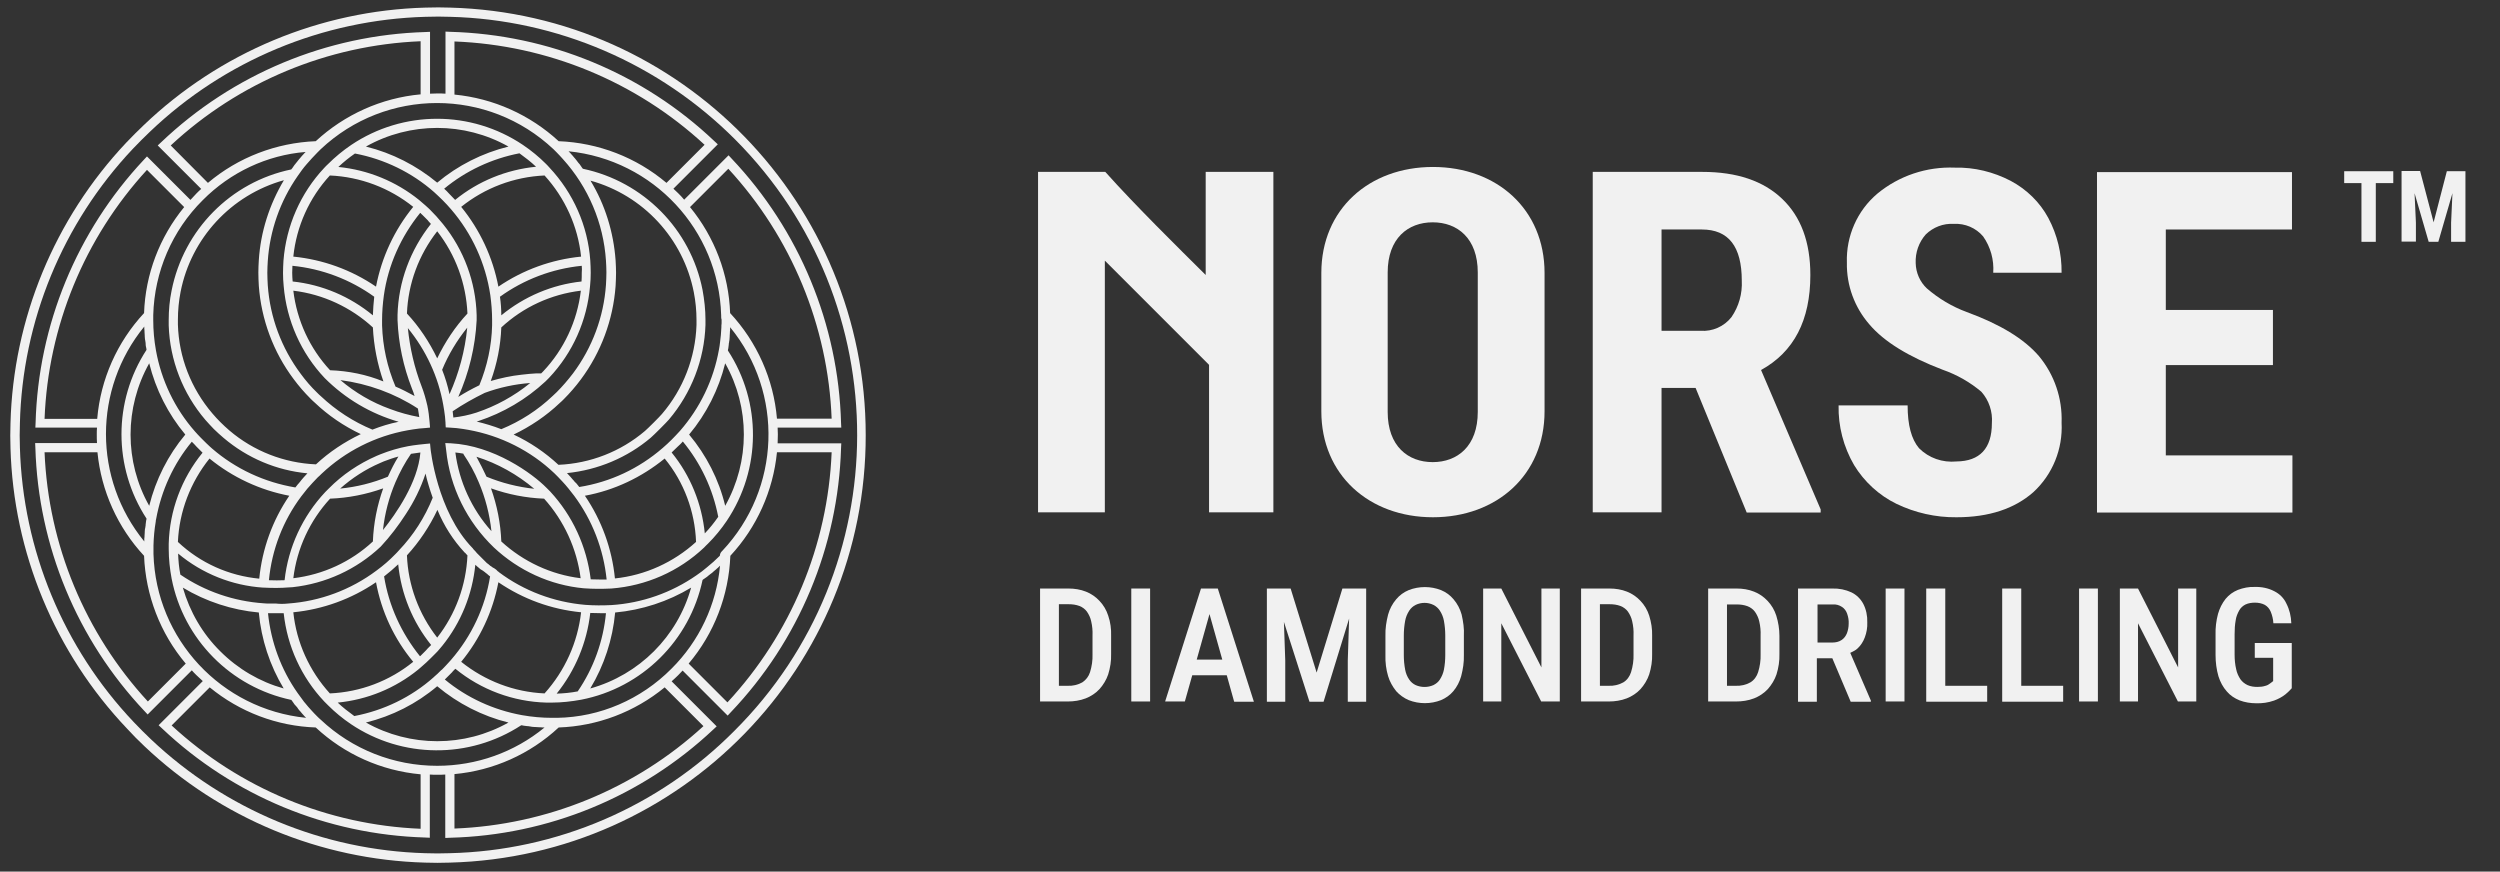 <svg xmlns="http://www.w3.org/2000/svg" xmlns:xlink="http://www.w3.org/1999/xlink" id="Lager_1" x="0px" y="0px" viewBox="0 0 111.55 38.89" style="enable-background:new 0 0 111.55 38.89;" xml:space="preserve"><rect x="0" y="0" width="111.55" height="38.89" fill="#333333" stroke="none"/><style type="text/css">	.st0{fill:#F1F1F1;}</style><g id="Frame_94" transform="translate(0 779)">	<g id="Frame_75" transform="translate(59.138 20)">		<g id="outlined_seal">			<path id="Vector" class="st0" d="M-24.44-779.22h2.84l-0.01,0.21c-0.13,4.4-1.88,8.6-4.92,11.79l-0.14,0.15l-2.01-2.01    c-0.07,0.07-0.13,0.14-0.2,0.21c-0.09,0.09-0.19,0.18-0.29,0.27l2.01,2.01l-0.15,0.14c-3.19,3-7.37,4.72-11.75,4.83l-0.21,0.01    v-2.83c-0.12,0.01-0.24,0.01-0.36,0.01c-0.11,0-0.22,0-0.33-0.01v2.82l-0.21-0.01c-4.38-0.13-8.56-1.86-11.74-4.87l-0.15-0.14    l1.97-1.97c-0.1-0.09-0.19-0.18-0.29-0.27c-0.07-0.07-0.14-0.14-0.2-0.21l-1.97,1.97l-0.14-0.15c-3.01-3.19-4.74-7.37-4.87-11.75    l-0.01-0.21h2.76c-0.01-0.13-0.01-0.26-0.01-0.39c0-0.1,0-0.2,0.01-0.3h-2.75l0.01-0.21c0.12-4.37,1.84-8.55,4.83-11.74    l0.14-0.15l1.94,1.94c0.09-0.1,0.18-0.19,0.27-0.29c0.07-0.07,0.14-0.14,0.21-0.2l-1.94-1.94l0.15-0.14    c3.19-3.04,7.39-4.79,11.79-4.92l0.21-0.01v2.76c0.11,0,0.22-0.01,0.33-0.01c0.12,0,0.24,0,0.36,0.01v-2.77l0.21,0.01    c4.4,0.12,8.6,1.85,11.79,4.88l0.15,0.14l-1.98,1.98c0.07,0.07,0.14,0.13,0.21,0.2c0.09,0.09,0.19,0.19,0.27,0.29l1.98-1.98    l0.14,0.15c3.02,3.19,4.76,7.39,4.88,11.79l0.01,0.21h-2.84c0,0.1,0.01,0.2,0.01,0.3C-24.43-779.48-24.44-779.35-24.44-779.22    L-24.44-779.22z M-28.35-789.76c1.1,1.34,1.73,3,1.79,4.73c1.2,1.29,1.94,2.95,2.09,4.71h2.44c-0.16-4.15-1.8-8.1-4.61-11.15    L-28.35-789.76z M-26.91-774.42c2.61-2.77,2.76-7.04,0.35-9.98v0.03c0,0.01,0,0.03,0,0.05c0,0.04,0,0.08-0.01,0.12    c0,0.01,0,0.03,0,0.04c0,0.05-0.01,0.11-0.01,0.16c0,0.01,0,0.02,0,0.03c0,0.04-0.01,0.09-0.01,0.13c0,0.02,0,0.03-0.01,0.05    c0,0.04-0.01,0.09-0.02,0.13c0,0.01,0,0.02,0,0.03c-0.01,0.05-0.01,0.1-0.02,0.16c0,0.01,0,0.03-0.01,0.04    c0,0.02-0.01,0.04-0.01,0.07c1.51,2.31,1.49,5.3-0.05,7.6v0l0,0c-0.25,0.37-0.53,0.71-0.84,1.02c-0.06,0.06-0.12,0.11-0.17,0.17    c-1.13,1.07-2.59,1.71-4.14,1.83l0,0c-0.41,0.02-0.82,0.02-1.22-0.01h-0.01c-1.5-0.14-2.91-0.79-4.01-1.82l0,0l0,0    c-1.2-1.15-1.96-2.68-2.13-4.34l-0.04-0.32l0.25,0.01c1.91,0.1,3.63,1.34,4.27,1.99c0.06,0.06,0.11,0.11,0.16,0.16    c1,1.08,1.63,2.45,1.81,3.92c0.31,0.01,0.55,0.01,0.71,0.01c-0.14-1.36-0.64-2.65-1.45-3.74l0,0c-0.17-0.22-0.34-0.44-0.53-0.64    c-0.06-0.07-0.13-0.13-0.19-0.2c-0.03-0.03-0.06-0.06-0.08-0.08l-0.08-0.08c-1.06-1.01-2.4-1.68-3.84-1.94    c-0.08-0.01-0.16-0.03-0.24-0.04c-0.17-0.03-0.39-0.05-0.59-0.06l-0.18-0.01l-0.01-0.18c0-0.01,0-0.02,0-0.03    c-0.01-0.18-0.03-0.37-0.06-0.55c-0.01-0.08-0.03-0.16-0.04-0.24c-0.22-1.26-0.77-2.44-1.58-3.43c0.09,0.89,0.29,1.76,0.61,2.59    c0.11,0.28,0.19,0.57,0.26,0.87c0.05,0.24,0.08,0.48,0.1,0.73l0.02,0.25l-0.21,0.02c-0.18,0.01-0.37,0.03-0.55,0.06    c-0.08,0.01-0.16,0.03-0.24,0.04c-1.44,0.26-2.77,0.93-3.84,1.94c-0.05,0.05-0.11,0.11-0.17,0.16c-0.16,0.16-0.32,0.34-0.47,0.51    c-0.09,0.11-0.17,0.21-0.26,0.33c-0.82,1.09-1.32,2.39-1.45,3.75c0.23,0.01,0.47,0.01,0.7,0c0.16-1.47,0.8-2.85,1.81-3.93    c0.05-0.05,0.1-0.1,0.16-0.16c0.61-0.62,1.34-1.11,2.14-1.46c0.05-0.02,0.11-0.05,0.17-0.07c0.4-0.16,0.81-0.28,1.23-0.36    c0.26-0.05,0.75-0.1,0.77-0.1l0.21-0.02l0.02,0.21c0,0.03,0.29,2.83,1.88,4.46l0.02,0.02l0,0.01c0.04,0.05,0.09,0.09,0.13,0.14    l0.03,0.04l0.03,0.03l0.01,0.01l0.03,0.03l0.01,0.01l0.02,0.02l0.02,0.02l0.02,0.02l0.02,0.02l0.02,0.02l0.02,0.02l0.02,0.02    l0.02,0.02l0.02,0.02l0.02,0.02l0.02,0.02l0.02,0.02l0.02,0.02l0.02,0.02l0.02,0.02l0.02,0.02l0.02,0.02l0.02,0.02l0.02,0.02    l0.02,0.01l0.02,0.02l0.02,0.01l0.02,0.02l0.01,0.01l0.04,0.03l0.01,0.01c0.01,0.01,0.02,0.02,0.03,0.02l0.02,0.01l0.02,0.02    l0.02,0.01l0.02,0.02l0.02,0.01l0.02,0.01l0.02,0.01l0.02,0.01l0.01,0.01c0,0,0.01,0.01,0.01,0.01l0.02,0.01l0.01,0.01l0.02,0.01    l0.01,0.01l0.01,0.01l0.01,0.01l0.01,0.01l0.01,0.01l0.01,0.01l0.01,0.01l0.01,0.01l0.01,0.01l0.01,0l0.01,0.01l0.01,0.01    l0.01,0.01c1.12,0.84,2.46,1.34,3.85,1.46c0.39,0.03,0.79,0.03,1.18,0.01l0,0c1.36-0.09,2.67-0.55,3.79-1.33    c0.16-0.11,0.31-0.22,0.46-0.35c0.2-0.16,0.4-0.34,0.58-0.52C-27.01-774.32-26.96-774.37-26.91-774.42L-26.91-774.42z     M-39.1-769.46c0.03-0.03,0.06-0.07,0.09-0.1c0.91-1.05,1.52-2.34,1.74-3.72l-0.09-0.07h0l-0.03-0.03l-0.01-0.01l-0.03-0.02    l-0.01-0.01l-0.03-0.02l-0.01-0.01l-0.02-0.02l-0.02-0.01l-0.02-0.02l-0.02-0.01l-0.02-0.02l-0.02-0.01l-0.03-0.02l-0.02-0.01    l-0.03-0.02l-0.02-0.01l-0.03-0.03l-0.02-0.01l-0.03-0.03l-0.01-0.01c-0.01-0.01-0.02-0.02-0.04-0.03l-0.01-0.01    c-0.03-0.03-0.06-0.05-0.09-0.08l0,0c-0.13,1.32-0.64,2.58-1.47,3.61l0,0l-0.11,0.13c-0.06,0.08-0.13,0.15-0.2,0.22    c-0.03,0.03-0.06,0.06-0.09,0.09c-0.04,0.04-0.08,0.08-0.12,0.12c-0.13,0.13-0.27,0.26-0.4,0.37l-0.15,0.13l0,0    c-1.03,0.84-2.28,1.35-3.6,1.48c0.23,0.22,0.48,0.41,0.74,0.6c1.31-0.25,2.54-0.84,3.54-1.73l0.02-0.02    c0.11-0.09,0.21-0.19,0.31-0.29l0.05-0.04C-39.29-769.25-39.19-769.36-39.1-769.46L-39.1-769.46z M-39.63-768.38    c-0.92,0.78-2.01,1.33-3.18,1.62c1.98,1.11,4.39,1.11,6.36,0C-37.62-767.05-38.71-767.61-39.63-768.38L-39.63-768.38z     M-46.29-772.07c1.43-0.1,2.8-0.61,3.95-1.47l0,0c0.3-0.22,0.58-0.46,0.84-0.73c0.06-0.06,0.11-0.11,0.16-0.17l0,0    c0.65-0.68,1.16-1.48,1.51-2.35c-0.07-0.19-0.13-0.38-0.18-0.55c-0.06-0.18-0.1-0.36-0.14-0.53c-0.21,0.64-0.51,1.25-0.88,1.81    c-0.33,0.51-0.7,1-1.12,1.45l0,0c-1.08,1.02-2.46,1.65-3.93,1.81v0l-0.17,0.01l0,0c-0.37,0.03-0.73,0.03-1.1,0.01    c-0.01,0-0.02,0-0.02,0h-0.02c-1.39-0.09-2.72-0.62-3.8-1.52c0.01,0.31,0.04,0.63,0.1,0.94c1.1,0.75,2.39,1.19,3.72,1.28    c0.08,0.01,0.17,0.01,0.25,0.01c0.1,0,0.19,0,0.29,0C-46.65-772.05-46.48-772.05-46.29-772.07L-46.29-772.07z M-45.88-767.44    c-0.03-0.03-0.06-0.07-0.09-0.1l-0.02-0.02c-0.03-0.04-0.06-0.08-0.09-0.13c-0.01-0.01-0.02-0.02-0.02-0.03l-0.04-0.05    c-2.7-0.57-4.81-2.7-5.34-5.41v0c-0.08-0.43-0.13-0.88-0.13-1.32c0-0.08,0-0.16,0-0.24c0.04-1.48,0.57-2.91,1.51-4.06l-0.02-0.02    c-0.03-0.03-0.06-0.06-0.09-0.09l-0.04-0.04c-0.04-0.04-0.08-0.08-0.12-0.12l-0.1-0.11l-0.03-0.03    c-0.02-0.02-0.05-0.05-0.07-0.07l-0.01-0.01c-0.82,0.99-1.36,2.18-1.59,3.44c-0.01,0.04-0.02,0.09-0.02,0.13    c-0.06,0.35-0.09,0.7-0.1,1.05c0,0.06,0,0.11,0,0.17c0,0.07,0,0.15,0,0.22c0.11,3.8,3.03,6.93,6.81,7.31l-0.02-0.02l-0.03-0.03    c-0.03-0.03-0.06-0.06-0.08-0.09l-0.03-0.03c-0.03-0.04-0.07-0.08-0.1-0.12l-0.02-0.02c-0.03-0.03-0.06-0.07-0.08-0.1    L-45.88-767.44L-45.88-767.44z M-52.66-775.43c0.01-0.04,0.01-0.09,0.02-0.13c0-0.01,0-0.02,0-0.03c0.01-0.05,0.01-0.1,0.02-0.16    c0-0.01,0-0.03,0.01-0.04c0-0.02,0.01-0.04,0.01-0.07c-1.49-2.29-1.49-5.24,0-7.53l-0.01-0.07c0-0.01,0-0.03-0.01-0.04    c-0.01-0.05-0.02-0.1-0.02-0.16c0-0.01,0-0.02,0-0.03c-0.01-0.04-0.01-0.09-0.02-0.13l-0.01-0.05c0-0.04-0.01-0.09-0.01-0.13    c0-0.01,0-0.02,0-0.03c0-0.05-0.01-0.11-0.01-0.16c0-0.01,0-0.03,0-0.04c0-0.04-0.01-0.08-0.01-0.12c0-0.02,0-0.03,0-0.05v-0.03    c-2.28,2.79-2.28,6.8,0,9.59v-0.03c0-0.01,0-0.03,0-0.05c0-0.04,0-0.08,0.01-0.12c0-0.01,0-0.03,0-0.04    c0-0.05,0.01-0.11,0.01-0.16c0-0.01,0-0.02,0-0.03c0-0.04,0.01-0.09,0.01-0.13L-52.66-775.43L-52.66-775.43z M-50.87-779.61    c-0.77-0.92-1.32-2.01-1.61-3.18c-1.11,1.98-1.11,4.39,0,6.36C-52.19-777.6-51.64-778.69-50.87-779.61L-50.87-779.61z     M-46.23-776.88c-1.31-0.25-2.53-0.82-3.56-1.66c-0.85,1.06-1.35,2.36-1.41,3.72l0.01,0.01c0.99,0.93,2.26,1.5,3.62,1.63    C-47.44-774.51-46.98-775.78-46.23-776.88L-46.23-776.88z M-49.31-769.94c0.79,0.79,1.76,1.36,2.83,1.66    c-0.62-1.03-1-2.19-1.11-3.39c-1.2-0.11-2.36-0.49-3.39-1.11C-50.67-771.7-50.1-770.72-49.31-769.94L-49.31-769.94z     M-41.49-777.49c-0.29,0.68-0.48,1.4-0.56,2.14c0.57-0.71,1.56-2.12,1.67-3.46c-0.13,0.02-0.29,0.04-0.42,0.06    C-41.07-778.36-41.3-777.93-41.49-777.49z M-41.83-777.73c0.14-0.31,0.29-0.61,0.47-0.9c-0.23,0.06-0.45,0.14-0.66,0.22    c-0.05,0.02-0.1,0.04-0.16,0.07c-0.65,0.28-1.25,0.67-1.78,1.14C-43.23-777.27-42.51-777.45-41.83-777.73L-41.83-777.73z     M-44.41-776.75c-0.9,0.98-1.48,2.22-1.64,3.55c1.33-0.16,2.57-0.73,3.55-1.64c0.03-0.81,0.19-1.61,0.46-2.37    C-42.8-776.94-43.6-776.78-44.41-776.75L-44.41-776.75z M-38.4-774.34c-0.52-0.56-0.93-1.2-1.22-1.91    c-0.35,0.74-0.81,1.43-1.36,2.03c0.05,1.33,0.53,2.62,1.35,3.67c0.82-1.05,1.29-2.33,1.35-3.67c-0.04-0.04-0.07-0.07-0.1-0.11    L-38.4-774.34L-38.4-774.34z M-39.92-770.2c0.01-0.01,0.01-0.01,0.02-0.02c-0.83-1.03-1.34-2.28-1.47-3.6    c-0.2,0.19-0.41,0.37-0.63,0.54c0.21,1.31,0.77,2.53,1.6,3.56l0.02-0.01l0.07-0.07l0.03-0.03l0.1-0.1    c0.04-0.04,0.08-0.08,0.12-0.13l0.03-0.03L-39.92-770.2L-39.92-770.2z M-42.36-773.02c-1.1,0.75-2.37,1.21-3.69,1.34    c0.14,1.35,0.72,2.62,1.63,3.62c1.36-0.06,2.66-0.55,3.72-1.41C-41.55-770.49-42.12-771.71-42.36-773.02L-42.36-773.02z     M-36.9-773.02c-0.25,1.31-0.82,2.53-1.66,3.55c1.06,0.85,2.36,1.35,3.72,1.41c0.91-1.01,1.48-2.28,1.63-3.62    C-34.54-771.81-35.8-772.27-36.9-773.02L-36.9-773.02z M-32.8-771.65c-0.15,1.32-0.67,2.57-1.5,3.6c0.32-0.01,0.63-0.04,0.94-0.1    c0.71-1.04,1.14-2.24,1.26-3.49c-0.09,0-0.17,0-0.25,0C-32.51-771.64-32.66-771.65-32.8-771.65L-32.8-771.65z M-31.69-771.67    c-0.11,1.2-0.49,2.36-1.11,3.39c2.18-0.61,3.89-2.31,4.5-4.5C-29.33-772.16-30.49-771.78-31.69-771.67L-31.69-771.67z     M-47.59-786.25c-0.01-0.19-0.02-0.39-0.02-0.59c0-0.18,0.01-0.37,0.02-0.55c0.08-1.26,0.47-2.48,1.12-3.57    c-2.36,0.66-4.14,2.59-4.61,4.98c-0.08,0.41-0.12,0.83-0.12,1.24c0,0.08,0,0.15,0,0.22c0.04,1.46,0.59,2.86,1.54,3.97    c0.11,0.13,0.23,0.26,0.35,0.38c0.13,0.13,0.27,0.26,0.41,0.38c1.08,0.92,2.44,1.45,3.86,1.51c0.59-0.55,1.27-1,2-1.35    c-0.76-0.36-1.45-0.83-2.06-1.41c-0.06-0.05-0.12-0.11-0.18-0.17c-0.28-0.28-0.53-0.57-0.76-0.88    C-46.94-783.29-47.48-784.74-47.59-786.25L-47.59-786.25z M-34.91-782.42c0.94-0.99,1.53-2.26,1.69-3.61    c-1.33,0.16-2.57,0.73-3.55,1.64c-0.03,0.82-0.19,1.62-0.47,2.39c0.45-0.13,0.9-0.23,1.37-0.28c0.24-0.03,0.48-0.05,0.67-0.06    c0.08,0,0.15,0,0.21,0C-34.96-782.37-34.94-782.39-34.91-782.42L-34.91-782.42z M-40.64-781.33c-0.03-0.11-0.07-0.22-0.12-0.34    c-0.38-0.97-0.6-2.01-0.64-3.05c0-0.08,0-0.15,0-0.23l0,0c0.04-1.48,0.57-2.9,1.49-4.06l-0.02-0.02l-0.09-0.1l-0.03-0.04    c-0.04-0.04-0.08-0.08-0.12-0.12c-0.03-0.03-0.07-0.07-0.1-0.1l-0.03-0.03c-0.02-0.02-0.05-0.04-0.07-0.07l-0.02-0.01    c-0.86,1.06-1.43,2.33-1.62,3.68l0,0c-0.05,0.37-0.08,0.74-0.08,1.11c0,0.08,0,0.16,0,0.23c0.03,0.94,0.23,1.86,0.6,2.73    C-41.22-781.64-40.94-781.49-40.64-781.33L-40.64-781.33z M-46.08-786.44c1.32,0.14,2.56,0.67,3.58,1.51    c0.01-0.28,0.03-0.55,0.06-0.83c-1.07-0.77-2.33-1.25-3.65-1.38c0,0.1-0.01,0.21-0.01,0.31    C-46.1-786.7-46.09-786.57-46.08-786.44L-46.08-786.44z M-39.63-788.68c-0.82,1.05-1.3,2.33-1.35,3.67c0.55,0.59,1,1.27,1.35,2    c0.35-0.73,0.8-1.41,1.35-2C-38.34-786.35-38.81-787.63-39.63-788.68z M-38.29-784.38c-0.46,0.57-0.84,1.2-1.12,1.88    c0.14,0.35,0.25,0.72,0.33,1.09C-38.66-782.35-38.39-783.35-38.29-784.38L-38.29-784.38z M-38.91-780.37    c0.35-0.04,0.69-0.11,1.03-0.22c0.87-0.29,1.69-0.74,2.4-1.32c-0.69,0.05-1.38,0.2-2.03,0.44c-0.49,0.24-0.97,0.51-1.43,0.82    C-38.93-780.56-38.92-780.46-38.91-780.37L-38.91-780.37z M-33.18-787.14c-1.32,0.13-2.58,0.61-3.65,1.38    c0.04,0.27,0.06,0.55,0.06,0.83c1.02-0.84,2.27-1.37,3.58-1.51c0.01-0.13,0.01-0.26,0.01-0.39    C-33.17-786.94-33.17-787.04-33.18-787.14L-33.18-787.14z M-36.9-786.21c1.1-0.75,2.37-1.21,3.69-1.34    c-0.14-1.35-0.72-2.62-1.63-3.62c-1.36,0.06-2.66,0.55-3.72,1.4C-37.72-788.74-37.15-787.52-36.9-786.21z M-35.22-791.56    c-0.23-0.22-0.48-0.41-0.74-0.6c-1.24,0.24-2.39,0.78-3.36,1.58c0.08,0.07,0.15,0.14,0.22,0.22c0.09,0.09,0.18,0.19,0.27,0.28    C-37.8-790.92-36.54-791.43-35.22-791.56z M-39.63-790.85c0.92-0.77,2.01-1.32,3.18-1.61c-1.97-1.11-4.39-1.11-6.36,0    C-41.64-792.17-40.56-791.62-39.63-790.85L-39.63-790.85z M-43.3-792.15c-0.26,0.18-0.51,0.38-0.74,0.6    c1.32,0.13,2.57,0.64,3.61,1.48l0,0l0.15,0.13c0.09,0.07,0.17,0.15,0.26,0.23c0.05,0.05,0.1,0.09,0.14,0.14    c0.14,0.14,0.28,0.29,0.4,0.44l0.11,0.13v0c0.93,1.15,1.46,2.58,1.5,4.06v0.02c0,0.07,0,0.14,0,0.21    c-0.06,1.18-0.34,2.34-0.82,3.42c0.3-0.19,0.61-0.36,0.94-0.52c0.35-0.85,0.55-1.76,0.57-2.68c0-0.08,0-0.15,0-0.23    c0-0.37-0.03-0.74-0.08-1.11l0,0c-0.21-1.42-0.82-2.75-1.75-3.83c-0.12-0.14-0.25-0.28-0.38-0.41c-0.12-0.12-0.25-0.24-0.38-0.36    C-40.77-791.31-41.99-791.9-43.3-792.15L-43.3-792.15z M-44.42-791.17c-0.92,1-1.49,2.27-1.63,3.62    c1.32,0.13,2.59,0.59,3.69,1.34c0.25-1.31,0.82-2.53,1.66-3.56C-41.76-790.62-43.06-791.11-44.42-791.17L-44.42-791.17z     M-42.5-784.39c-0.98-0.9-2.22-1.48-3.55-1.64c0.16,1.33,0.73,2.57,1.64,3.55c0.82,0.03,1.62,0.19,2.38,0.5    C-42.3-782.76-42.46-783.57-42.5-784.39L-42.5-784.39z M-40.49-780.77c-1.04-0.68-2.23-1.11-3.46-1.27    c0.66,0.56,1.41,1,2.22,1.29c0.42,0.16,0.86,0.28,1.3,0.36C-40.45-780.51-40.47-780.64-40.49-780.77L-40.49-780.77z     M-31.67-787.38c0.01,0.18,0.02,0.37,0.02,0.55c0,0.2-0.01,0.39-0.02,0.59c-0.11,1.51-0.65,2.96-1.55,4.17    c-0.23,0.31-0.49,0.61-0.76,0.88c-0.06,0.06-0.12,0.12-0.18,0.17c-0.61,0.58-1.31,1.05-2.06,1.41c0.73,0.34,1.41,0.8,2,1.35    c1.42-0.06,2.78-0.59,3.86-1.51c0.14-0.12,0.66-0.64,0.76-0.76c0.95-1.11,1.49-2.51,1.54-3.97c0-0.07,0-0.15,0-0.22    c0-0.42-0.04-0.83-0.12-1.24c-0.47-2.4-2.26-4.33-4.61-4.98C-32.14-789.87-31.76-788.64-31.67-787.38L-31.67-787.38z     M-26.78-782.79c-0.29,1.17-0.84,2.26-1.61,3.18c0.77,0.92,1.33,2.01,1.61,3.18C-25.67-778.41-25.67-780.82-26.78-782.79    L-26.78-782.79z M-28.67-779.3c-0.07,0.08-0.14,0.15-0.22,0.22c-0.09,0.09-0.19,0.18-0.28,0.27c0.84,1.03,1.35,2.29,1.48,3.61    c0.22-0.23,0.42-0.48,0.6-0.74C-27.33-777.18-27.87-778.33-28.67-779.3L-28.67-779.3z M-29.48-778.54    c-1.03,0.84-2.25,1.42-3.56,1.66c0.75,1.1,1.21,2.37,1.34,3.69c1.35-0.14,2.62-0.72,3.62-1.63    C-28.13-776.18-28.62-777.49-29.48-778.54L-29.48-778.54z M-37.43-777.73c0.68,0.28,1.39,0.46,2.13,0.54    c-0.76-0.64-1.63-1.13-2.58-1.43C-37.72-778.33-37.57-778.03-37.43-777.73L-37.43-777.73z M-38.47-778.76    c-0.12-0.02-0.23-0.04-0.35-0.05c0.17,1.3,0.73,2.53,1.61,3.51c-0.08-0.75-0.27-1.49-0.57-2.19c-0.18-0.43-0.41-0.85-0.67-1.23    C-38.45-778.74-38.46-778.75-38.47-778.76L-38.47-778.76z M-36.77-774.84c0.98,0.9,2.22,1.48,3.54,1.64    c-0.17-1.32-0.74-2.56-1.63-3.55c-0.81-0.03-1.61-0.19-2.37-0.46C-36.96-776.45-36.8-775.65-36.77-774.84L-36.77-774.84z     M-26.96-784.94c-0.11-3.8-3.03-6.93-6.81-7.31l0.02,0.02l0.03,0.03c0.03,0.03,0.06,0.06,0.08,0.09    c0.01,0.01,0.02,0.02,0.03,0.03c0.03,0.04,0.07,0.08,0.1,0.12l0.02,0.02l0.08,0.1l0.03,0.04c0.03,0.04,0.05,0.07,0.08,0.1    l0.02,0.02c0.03,0.04,0.06,0.08,0.09,0.13l0.02,0.03l0.04,0.05c2.7,0.57,4.81,2.7,5.34,5.41c0.08,0.44,0.13,0.88,0.13,1.32    c0,0.08,0,0.16,0,0.24c-0.05,1.55-0.63,3.04-1.63,4.22c-0.12,0.14-0.65,0.67-0.81,0.81c-1.05,0.89-2.36,1.44-3.74,1.58l0.02,0.02    c0.04,0.04,0.07,0.08,0.11,0.12l0.02,0.02c0.04,0.05,0.08,0.09,0.12,0.14l0.03,0.03c0.03,0.04,0.06,0.08,0.1,0.11l0.03,0.03    c0.04,0.05,0.08,0.1,0.11,0.14l0.01,0.01c1.38-0.22,2.66-0.82,3.72-1.74c0.14-0.12,0.28-0.25,0.41-0.38    c0.12-0.12,0.24-0.25,0.36-0.38c0.9-1.03,1.5-2.28,1.74-3.62c0.02-0.11,0.04-0.22,0.05-0.33c0.03-0.22,0.05-0.44,0.06-0.67    c0-0.06,0-0.12,0.01-0.18c0-0.06,0-0.11,0-0.17C-26.96-784.79-26.96-784.86-26.96-784.94L-26.96-784.94z M-38.86-794.78    c1.74,0.17,3.37,0.9,4.65,2.08c1.77,0.07,3.46,0.72,4.81,1.86l1.7-1.7c-3.05-2.82-7.01-4.45-11.16-4.61V-794.78z M-34.44-792.34    c-2.92-2.75-7.47-2.75-10.39,0l-0.04,0.04c-0.02,0.02-0.04,0.04-0.06,0.06l-0.06,0.06c-0.16,0.16-0.31,0.33-0.46,0.5    c-0.15,0.17-0.28,0.35-0.41,0.54c-0.78,1.12-1.24,2.43-1.33,3.79c-0.01,0.17-0.02,0.35-0.02,0.52c0,0.19,0.01,0.37,0.02,0.56    c0.1,1.43,0.61,2.8,1.47,3.95c0.22,0.3,0.46,0.58,0.73,0.84c0.06,0.06,0.11,0.11,0.17,0.16c0.67,0.63,1.45,1.14,2.3,1.49    c0.38-0.15,0.77-0.27,1.17-0.35c-1.25-0.36-2.38-1.03-3.3-1.95l0,0c-1.06-1.12-1.7-2.57-1.83-4.1c-0.02-0.2-0.03-0.4-0.03-0.59    c0-0.18,0.01-0.37,0.02-0.55l0,0c0.12-1.55,0.76-3.01,1.82-4.14l0,0c0.06-0.06,0.11-0.12,0.17-0.17c0.31-0.31,0.66-0.6,1.03-0.85    c2.32-1.56,5.35-1.56,7.67,0h0c0.37,0.25,0.71,0.53,1.02,0.84c0.05,0.05,0.11,0.11,0.16,0.17l0,0c1.06,1.13,1.71,2.59,1.82,4.14    c0.01,0.18,0.02,0.36,0.02,0.55c0,0.2-0.01,0.4-0.03,0.59c-0.13,1.54-0.77,2.98-1.83,4.1c-0.05,0.05-0.1,0.1-0.16,0.16l0,0l0,0    c-0.86,0.8-1.88,1.4-3,1.77l-0.07,0.02c0.37,0.09,0.74,0.2,1.1,0.34c0.85-0.35,1.63-0.85,2.3-1.49c0.06-0.05,0.11-0.11,0.17-0.16    c0.26-0.26,0.5-0.54,0.73-0.84c0.86-1.15,1.37-2.52,1.47-3.95c0.01-0.19,0.02-0.37,0.02-0.56c0-0.17-0.01-0.35-0.02-0.52    c-0.11-1.68-0.79-3.28-1.92-4.53c-0.09-0.1-0.18-0.2-0.28-0.3c-0.03-0.03-0.05-0.05-0.08-0.08L-34.44-792.34L-34.44-792.34z     M-49.86-790.84c1.35-1.14,3.05-1.79,4.81-1.86c1.29-1.19,2.93-1.93,4.68-2.09v-2.37c-4.15,0.17-8.11,1.82-11.15,4.65    L-49.86-790.84z M-50.09-790.07c-1.37,1.36-2.16,3.2-2.21,5.13c0,0.06,0,0.11,0,0.17v0.05c0,0.23,0.01,0.45,0.03,0.68    c0.02,0.22,0.05,0.45,0.09,0.67c0.24,1.34,0.84,2.6,1.74,3.62c0.08,0.09,0.17,0.19,0.26,0.28c0.03,0.03,0.07,0.07,0.1,0.1    c0.1,0.1,0.2,0.2,0.3,0.29c0.03,0.03,0.07,0.06,0.1,0.09c1.05,0.91,2.34,1.51,3.72,1.74l0.01-0.01c0.04-0.05,0.08-0.1,0.11-0.14    l0.03-0.03c0.03-0.04,0.06-0.08,0.09-0.11l0.03-0.04c0.04-0.05,0.08-0.09,0.12-0.14l0.02-0.02c0.04-0.04,0.07-0.08,0.11-0.12    l0.02-0.02c-1.38-0.13-2.68-0.68-3.74-1.58c-0.15-0.13-0.3-0.26-0.44-0.4c-0.13-0.13-0.25-0.27-0.37-0.4    c-1.01-1.18-1.59-2.67-1.64-4.22c0-0.08,0-0.16,0-0.24c0-0.44,0.04-0.89,0.13-1.32c0.54-2.71,2.64-4.84,5.34-5.4    c0.01-0.02,0.03-0.04,0.04-0.05l0.02-0.03c0.03-0.04,0.06-0.08,0.09-0.13l0.02-0.02c0.03-0.04,0.05-0.07,0.08-0.1l0.03-0.04    l0.08-0.1l0.02-0.02c0.03-0.04,0.07-0.08,0.1-0.12c0.01-0.01,0.02-0.02,0.03-0.03c0.03-0.03,0.05-0.06,0.08-0.09l0.03-0.03    l0.02-0.02C-47.23-792.08-48.86-791.31-50.09-790.07L-50.09-790.07z M-54.8-780.32c0.15-1.76,0.89-3.42,2.09-4.71    c0.06-1.73,0.69-3.39,1.79-4.73l-1.66-1.66c-2.79,3.04-4.41,6.98-4.57,11.11H-54.8z M-50.85-769.39    c-1.14-1.35-1.79-3.05-1.86-4.81c-1.18-1.27-1.91-2.89-2.08-4.62h-2.36c0.17,4.13,1.8,8.07,4.61,11.12L-50.85-769.39z     M-40.37-764.45c-1.75-0.16-3.39-0.89-4.68-2.09c-1.73-0.06-3.39-0.69-4.73-1.79l-1.7,1.7c3.04,2.81,6.98,4.44,11.11,4.61    V-764.45z M-39.63-764.83c1.75,0,3.44-0.6,4.79-1.71h-0.03l-0.04,0l-0.13-0.01l-0.04,0c-0.05,0-0.11-0.01-0.16-0.01l-0.03,0    l-0.13-0.01l-0.05-0.01l-0.13-0.02l-0.03,0c-0.05-0.01-0.11-0.01-0.16-0.02l-0.04-0.01l-0.07-0.01c-2.31,1.51-5.31,1.49-7.6-0.05    h0c-0.37-0.25-0.71-0.53-1.02-0.84c-0.05-0.05-0.11-0.11-0.17-0.17c-1.02-1.08-1.65-2.46-1.81-3.94h-0.04l-0.1,0h-0.06    c-0.04,0-0.07,0-0.11,0h-0.21c-0.05,0-0.11,0-0.16,0h-0.02c0.13,1.28,0.58,2.51,1.32,3.56c0.1,0.14,0.2,0.27,0.3,0.41l0.02,0.02    c0.1,0.13,0.21,0.25,0.32,0.37c0.07,0.08,0.15,0.16,0.23,0.24l0.01,0.01c0.05,0.05,0.1,0.1,0.15,0.14    C-43.42-765.56-41.56-764.83-39.63-764.83z M-29.48-768.33c-1.34,1.1-3,1.73-4.73,1.79c-1.28,1.19-2.91,1.92-4.65,2.08v2.43    c4.13-0.16,8.07-1.78,11.11-4.57L-29.48-768.33z M-29.18-769.16c1.24-1.23,2.01-2.86,2.17-4.6l-0.02,0.02l-0.03,0.03    c-0.03,0.03-0.06,0.06-0.09,0.08l-0.03,0.03l-0.12,0.1l-0.02,0.02c-0.03,0.03-0.07,0.06-0.1,0.08l-0.04,0.03    c-0.03,0.03-0.07,0.05-0.1,0.08l-0.02,0.02c-0.04,0.03-0.08,0.06-0.13,0.09l-0.03,0.02c-0.02,0.01-0.04,0.03-0.05,0.04    c-0.57,2.7-2.7,4.81-5.41,5.34c-0.44,0.08-0.88,0.13-1.32,0.13c-0.08,0-0.16,0-0.24,0c-1.48-0.04-2.91-0.57-4.06-1.51    c-0.01,0.01-0.01,0.02-0.02,0.02c-0.03,0.03-0.06,0.06-0.09,0.09l-0.03,0.04c-0.04,0.04-0.08,0.08-0.12,0.12l-0.1,0.1l-0.03,0.03    c-0.02,0.02-0.05,0.05-0.07,0.07l-0.01,0.01c0.99,0.82,2.18,1.36,3.44,1.59c0.45,0.08,0.9,0.12,1.35,0.12c0.07,0,0.15,0,0.22,0    l0,0C-32.37-767-30.54-767.79-29.18-769.16L-29.18-769.16z M-24.47-778.82c-0.17,1.72-0.9,3.35-2.08,4.62    c-0.07,1.77-0.72,3.46-1.86,4.81l1.73,1.73c2.83-3.05,4.48-7,4.65-11.16L-24.47-778.82z"></path>			<path id="Vector-2" class="st0" d="M-20.51-779.59c0.02,10.34-8.22,18.81-18.56,19.08h0l-0.55,0.01l-0.55-0.01    c-4.67-0.13-9.13-1.98-12.52-5.19l0,0l-0.4-0.39l-0.38-0.4c-3.22-3.39-5.07-7.85-5.2-12.52l0,0l-0.01-0.55l0.01-0.55    c0.12-4.66,1.96-9.12,5.16-12.52v0l0.38-0.39l0.01-0.01l0.4-0.39c3.39-3.24,7.87-5.11,12.56-5.24h0l0.58-0.01l0.53,0.01    C-28.73-798.38-20.51-789.92-20.51-779.59z M-26.38-766.38c7.3-7.27,7.32-19.09,0.05-26.39c-3.38-3.39-7.94-5.36-12.73-5.48    l-0.52-0.01l-0.57,0.01c-4.59,0.13-8.97,1.95-12.29,5.12l-0.39,0.38l-0.38,0.39c-3.13,3.32-4.93,7.68-5.04,12.25l-0.01,0.54    l0.01,0.54c0.13,4.57,1.94,8.94,5.08,12.25l0.38,0.39l0.39,0.38c3.32,3.14,7.68,4.95,12.24,5.08l0.54,0.01l0.54-0.01    C-34.3-761.04-29.75-762.99-26.38-766.38L-26.38-766.38z"></path>		</g>		<g id="Group_63">			<g id="Group_36">				<g id="Group_28">					<path id="TM" class="st0" d="M47.65-790.83h-0.78v2.62h-0.64v-2.62h-0.77v-0.53h2.19V-790.83z"></path>					<path id="TM-2" class="st0" d="M48.85-791.36l0.6,2.28l0.59-2.28h0.83v3.15h-0.64v-0.85l0.06-1.32l-0.63,2.17h-0.43l-0.63-2.17      l0.06,1.31v0.85h-0.64v-3.15H48.85z"></path>					<path id="Vector-3" class="st0" d="M16.52-781.69H15v5.55h-3.07v-15.19h4.89c1.54,0,2.72,0.4,3.56,1.2      c0.84,0.8,1.26,1.93,1.26,3.4c0,2.02-0.73,3.43-2.2,4.24l2.66,6.22v0.14h-3.3L16.52-781.69z M15-784.24h1.74      c0.53,0.04,1.05-0.19,1.38-0.61c0.33-0.48,0.49-1.05,0.46-1.63c0-1.52-0.59-2.28-1.78-2.28H15L15-784.24z"></path>					<path id="Vector-4" class="st0" d="M29.74-780.12c0.04-0.51-0.13-1.02-0.47-1.4c-0.51-0.43-1.09-0.76-1.72-0.98      c-1.52-0.58-2.62-1.25-3.28-2.03c-0.66-0.76-1.02-1.74-1-2.75c-0.04-1.18,0.46-2.32,1.36-3.08c0.97-0.8,2.2-1.21,3.46-1.16      c0.87-0.02,1.72,0.19,2.49,0.59c0.71,0.38,1.3,0.95,1.68,1.66c0.4,0.75,0.6,1.59,0.59,2.44h-3.05      c0.04-0.58-0.12-1.15-0.45-1.62c-0.32-0.38-0.81-0.59-1.31-0.56c-0.47-0.03-0.92,0.15-1.25,0.47      c-0.31,0.35-0.47,0.81-0.45,1.28c0.01,0.43,0.19,0.84,0.5,1.13c0.52,0.45,1.12,0.81,1.77,1.05c1.48,0.54,2.56,1.19,3.23,1.97      c0.69,0.83,1.05,1.89,1.01,2.97c0.06,1.17-0.4,2.31-1.26,3.1c-0.84,0.74-1.98,1.12-3.43,1.12c-0.93,0.01-1.85-0.2-2.68-0.6      c-0.78-0.38-1.44-0.99-1.89-1.73c-0.47-0.81-0.71-1.73-0.69-2.66h3.08c0,0.88,0.17,1.51,0.51,1.91      c0.44,0.44,1.05,0.65,1.67,0.59C29.2-778.42,29.74-778.99,29.74-780.12L29.74-780.12z"></path>					<path id="Vector-5" class="st0" d="M42.28-782.71H37.5v4.03h5.65v2.55h-8.72v-15.19h8.7v2.56H37.5v3.59h4.78V-782.71z"></path>					<path id="Vector-6" class="st0" d="M-2.32-791.33v15.19h-2.87v-6.58l-4.65-4.65v11.23h-2.98v-15.19h3      c1.33,1.49,3.26,3.39,4.48,4.6v-4.6H-2.32z"></path>					<path id="Vector-7" class="st0" d="M9.78-780.65c0,2.85-2.14,4.73-4.98,4.73s-4.98-1.88-4.98-4.73v-6.17      c0-2.85,2.14-4.73,4.98-4.73s4.98,1.88,4.98,4.73V-780.65z M6.8-786.84c0-1.53-0.91-2.24-2.01-2.24s-2.01,0.71-2.01,2.24v6.22      c0,1.53,0.91,2.24,2.01,2.24s2.01-0.71,2.01-2.24V-786.84z"></path>				</g>			</g>			<path class="st0" d="M-9.69-771.53c-0.08-0.25-0.21-0.47-0.39-0.66c-0.17-0.18-0.37-0.32-0.6-0.41c-0.25-0.1-0.52-0.14-0.78-0.14    h-0.43h-0.5h-0.34v5.04h0.36h0.48h0.39l0,0c0.28,0,0.55-0.04,0.81-0.14c0.23-0.09,0.44-0.23,0.61-0.41    c0.17-0.19,0.31-0.42,0.39-0.66c0.09-0.29,0.14-0.6,0.13-0.91v-0.81C-9.55-770.93-9.59-771.24-9.69-771.53z M-10.39-769.81    c0.01,0.27-0.03,0.54-0.11,0.8c-0.06,0.19-0.18,0.35-0.35,0.46c-0.2,0.11-0.42,0.16-0.65,0.15h-0.39v-3.64h0.43    c0.17,0,0.33,0.02,0.49,0.08c0.13,0.05,0.25,0.14,0.33,0.25c0.09,0.13,0.16,0.28,0.19,0.43c0.05,0.21,0.07,0.42,0.06,0.64    V-769.81z"></path>			<path id="DIAMOND_DRILLING-2" class="st0" d="M-7.82-772.74v5.04h-0.84v-5.04H-7.82z"></path>			<path class="st0" d="M-4.07-767.69h0.88l-1.61-5.05h-0.2h-0.36h-0.19l-1.6,5.04h0.88l0.33-1.17h1.54L-4.07-767.69z M-5.74-769.57    l0.57-2.03l0.57,2.03L-5.74-769.57z"></path>			<polygon class="st0" points="1.47,-772.74 1.11,-772.74 0.76,-772.74 -0.39,-768.99 -1.55,-772.74 -1.9,-772.74 -2.32,-772.74     -2.61,-772.74 -2.61,-767.69 -1.79,-767.69 -1.79,-769.53 -1.85,-771.25 -0.71,-767.69 -0.08,-767.69 1.06,-771.4 1,-769.53     1,-767.69 1.82,-767.69 1.82,-772.74    "></polygon>			<path id="DIAMOND_DRILLING-5" class="st0" d="M6.18-770.63v0.86c0.01,0.32-0.04,0.63-0.12,0.94c-0.07,0.25-0.19,0.48-0.35,0.67    c-0.15,0.18-0.34,0.31-0.55,0.4c-0.46,0.18-0.98,0.18-1.44,0c-0.21-0.09-0.41-0.23-0.56-0.4c-0.16-0.2-0.29-0.43-0.36-0.67    c-0.09-0.3-0.13-0.62-0.12-0.94v-0.86c-0.01-0.32,0.04-0.64,0.12-0.95c0.07-0.25,0.19-0.48,0.36-0.68    c0.15-0.18,0.34-0.32,0.56-0.41c0.46-0.18,0.98-0.18,1.44,0c0.22,0.09,0.41,0.23,0.56,0.41c0.17,0.2,0.29,0.43,0.36,0.68    C6.15-771.27,6.2-770.95,6.18-770.63L6.18-770.63z M5.35-769.77v-0.87c0-0.22-0.02-0.44-0.06-0.66    c-0.03-0.16-0.09-0.31-0.18-0.45c-0.07-0.11-0.17-0.2-0.29-0.26c-0.25-0.12-0.54-0.12-0.79,0c-0.12,0.06-0.22,0.15-0.29,0.26    c-0.09,0.14-0.15,0.29-0.18,0.45c-0.04,0.22-0.06,0.44-0.06,0.66v0.87c0,0.22,0.02,0.44,0.06,0.65c0.03,0.16,0.09,0.31,0.18,0.44    c0.07,0.11,0.18,0.2,0.29,0.25c0.25,0.11,0.54,0.11,0.79,0c0.12-0.06,0.22-0.14,0.29-0.25c0.09-0.14,0.15-0.29,0.18-0.44    C5.33-769.33,5.35-769.55,5.35-769.77L5.35-769.77z"></path>			<path id="DIAMOND_DRILLING-6" class="st0" d="M10.46-772.74v5.04H9.63l-1.78-3.49v3.49H7.04v-5.04h0.81l1.79,3.52v-3.52H10.46z"></path>			<path class="st0" d="M14.45-771.53c-0.08-0.25-0.21-0.47-0.39-0.66c-0.17-0.18-0.37-0.32-0.6-0.41c-0.25-0.1-0.52-0.14-0.78-0.14    h-0.43h-0.5h-0.34v5.04h0.36h0.48h0.39l0,0c0.28,0,0.55-0.04,0.81-0.14c0.23-0.09,0.44-0.23,0.61-0.41    c0.17-0.19,0.31-0.42,0.39-0.66c0.09-0.29,0.14-0.6,0.13-0.91v-0.81C14.59-770.93,14.54-771.24,14.45-771.53z M13.75-769.81    c0.01,0.27-0.03,0.54-0.11,0.8c-0.06,0.19-0.18,0.36-0.35,0.46c-0.2,0.11-0.42,0.16-0.65,0.15h-0.39v-3.64h0.43    c0.17,0,0.33,0.02,0.49,0.08c0.13,0.05,0.25,0.14,0.33,0.25c0.09,0.13,0.16,0.28,0.19,0.43c0.05,0.21,0.07,0.42,0.06,0.64    V-769.81z"></path>			<path class="st0" d="M20.12-771.53c-0.08-0.25-0.21-0.47-0.39-0.66c-0.17-0.18-0.37-0.32-0.6-0.41c-0.25-0.1-0.51-0.14-0.78-0.14    h-0.43h-0.5h-0.34v5.04h0.36h0.48h0.4c0.28,0,0.55-0.04,0.81-0.14c0.23-0.09,0.44-0.23,0.61-0.41c0.17-0.19,0.31-0.42,0.39-0.66    c0.09-0.29,0.14-0.6,0.13-0.91v-0.81C20.26-770.93,20.21-771.24,20.12-771.53z M19.42-769.81c0.01,0.27-0.03,0.54-0.11,0.8    c-0.06,0.19-0.18,0.36-0.35,0.46c-0.2,0.11-0.42,0.16-0.65,0.15h-0.39v-3.63h0.43c0.17,0,0.33,0.02,0.49,0.08    c0.13,0.05,0.25,0.14,0.33,0.25c0.09,0.13,0.16,0.28,0.19,0.43c0.05,0.21,0.07,0.42,0.06,0.64V-769.81z"></path>			<path class="st0" d="M23.42-769.87c0.12-0.06,0.24-0.11,0.33-0.2c0.14-0.13,0.25-0.3,0.32-0.49c0.08-0.21,0.12-0.44,0.11-0.67    c0.01-0.29-0.05-0.58-0.18-0.83c-0.12-0.22-0.3-0.4-0.53-0.51c-0.26-0.12-0.55-0.18-0.85-0.17h-1.53v5.05h0.84v-1.94h0.69    l0.82,1.94l0.9,0v-0.05L23.42-769.87z M21.96-772.03h0.68c0.15-0.01,0.29,0.03,0.41,0.11c0.11,0.07,0.19,0.18,0.23,0.3    c0.05,0.14,0.08,0.3,0.07,0.45c0,0.15-0.03,0.3-0.08,0.43c-0.05,0.12-0.13,0.23-0.24,0.3c-0.12,0.08-0.26,0.11-0.41,0.11h-0.66    V-772.03z"></path>			<path id="DIAMOND_DRILLING-10" class="st0" d="M25.84-772.74v5.04H25v-5.04H25.84z"></path>			<polygon class="st0" points="27.66,-768.4 27.66,-772.74 26.81,-772.74 26.81,-767.69 27.43,-767.69 27.66,-767.69     29.53,-767.69 29.53,-768.4    "></polygon>			<polygon class="st0" points="31.05,-768.4 31.05,-772.74 30.2,-772.74 30.2,-767.69 30.82,-767.69 31.05,-767.69 32.92,-767.69     32.92,-768.4    "></polygon>			<path id="DIAMOND_DRILLING-13" class="st0" d="M34.47-772.74v5.04h-0.84v-5.04H34.47z"></path>			<path id="DIAMOND_DRILLING-14" class="st0" d="M38.86-772.74v5.04h-0.82l-1.78-3.49v3.49h-0.81v-5.04h0.81l1.79,3.52v-3.52H38.86    z"></path>			<path id="DIAMOND_DRILLING-15" class="st0" d="M43.12-770.28v1.99c-0.09,0.1-0.18,0.19-0.28,0.27c-0.15,0.12-0.32,0.21-0.51,0.28    c-0.26,0.09-0.53,0.13-0.8,0.12c-0.25,0-0.5-0.04-0.74-0.13c-0.22-0.09-0.42-0.22-0.57-0.4c-0.17-0.19-0.29-0.42-0.37-0.67    c-0.09-0.31-0.13-0.63-0.13-0.95v-0.9c-0.01-0.32,0.03-0.64,0.11-0.94c0.07-0.24,0.18-0.47,0.34-0.67    c0.15-0.18,0.33-0.31,0.55-0.4c0.24-0.09,0.49-0.14,0.74-0.13c0.31-0.01,0.61,0.05,0.88,0.19c0.24,0.12,0.43,0.31,0.54,0.55    c0.14,0.27,0.21,0.57,0.22,0.88H42.3c-0.01-0.18-0.05-0.35-0.12-0.52c-0.05-0.12-0.14-0.23-0.26-0.3    c-0.13-0.07-0.29-0.1-0.44-0.1c-0.14,0-0.29,0.02-0.42,0.08c-0.12,0.06-0.22,0.15-0.28,0.26c-0.08,0.14-0.14,0.29-0.16,0.44    c-0.04,0.21-0.05,0.43-0.05,0.64v0.9c0,0.22,0.02,0.44,0.07,0.65c0.03,0.16,0.1,0.31,0.19,0.45c0.08,0.11,0.19,0.2,0.32,0.26    c0.14,0.06,0.28,0.08,0.43,0.08c0.13,0,0.25-0.01,0.37-0.05c0.08-0.02,0.15-0.06,0.21-0.11c0.05-0.04,0.1-0.07,0.13-0.1v-1.04    h-0.82v-0.66H43.12z"></path>		</g>	</g></g></svg>